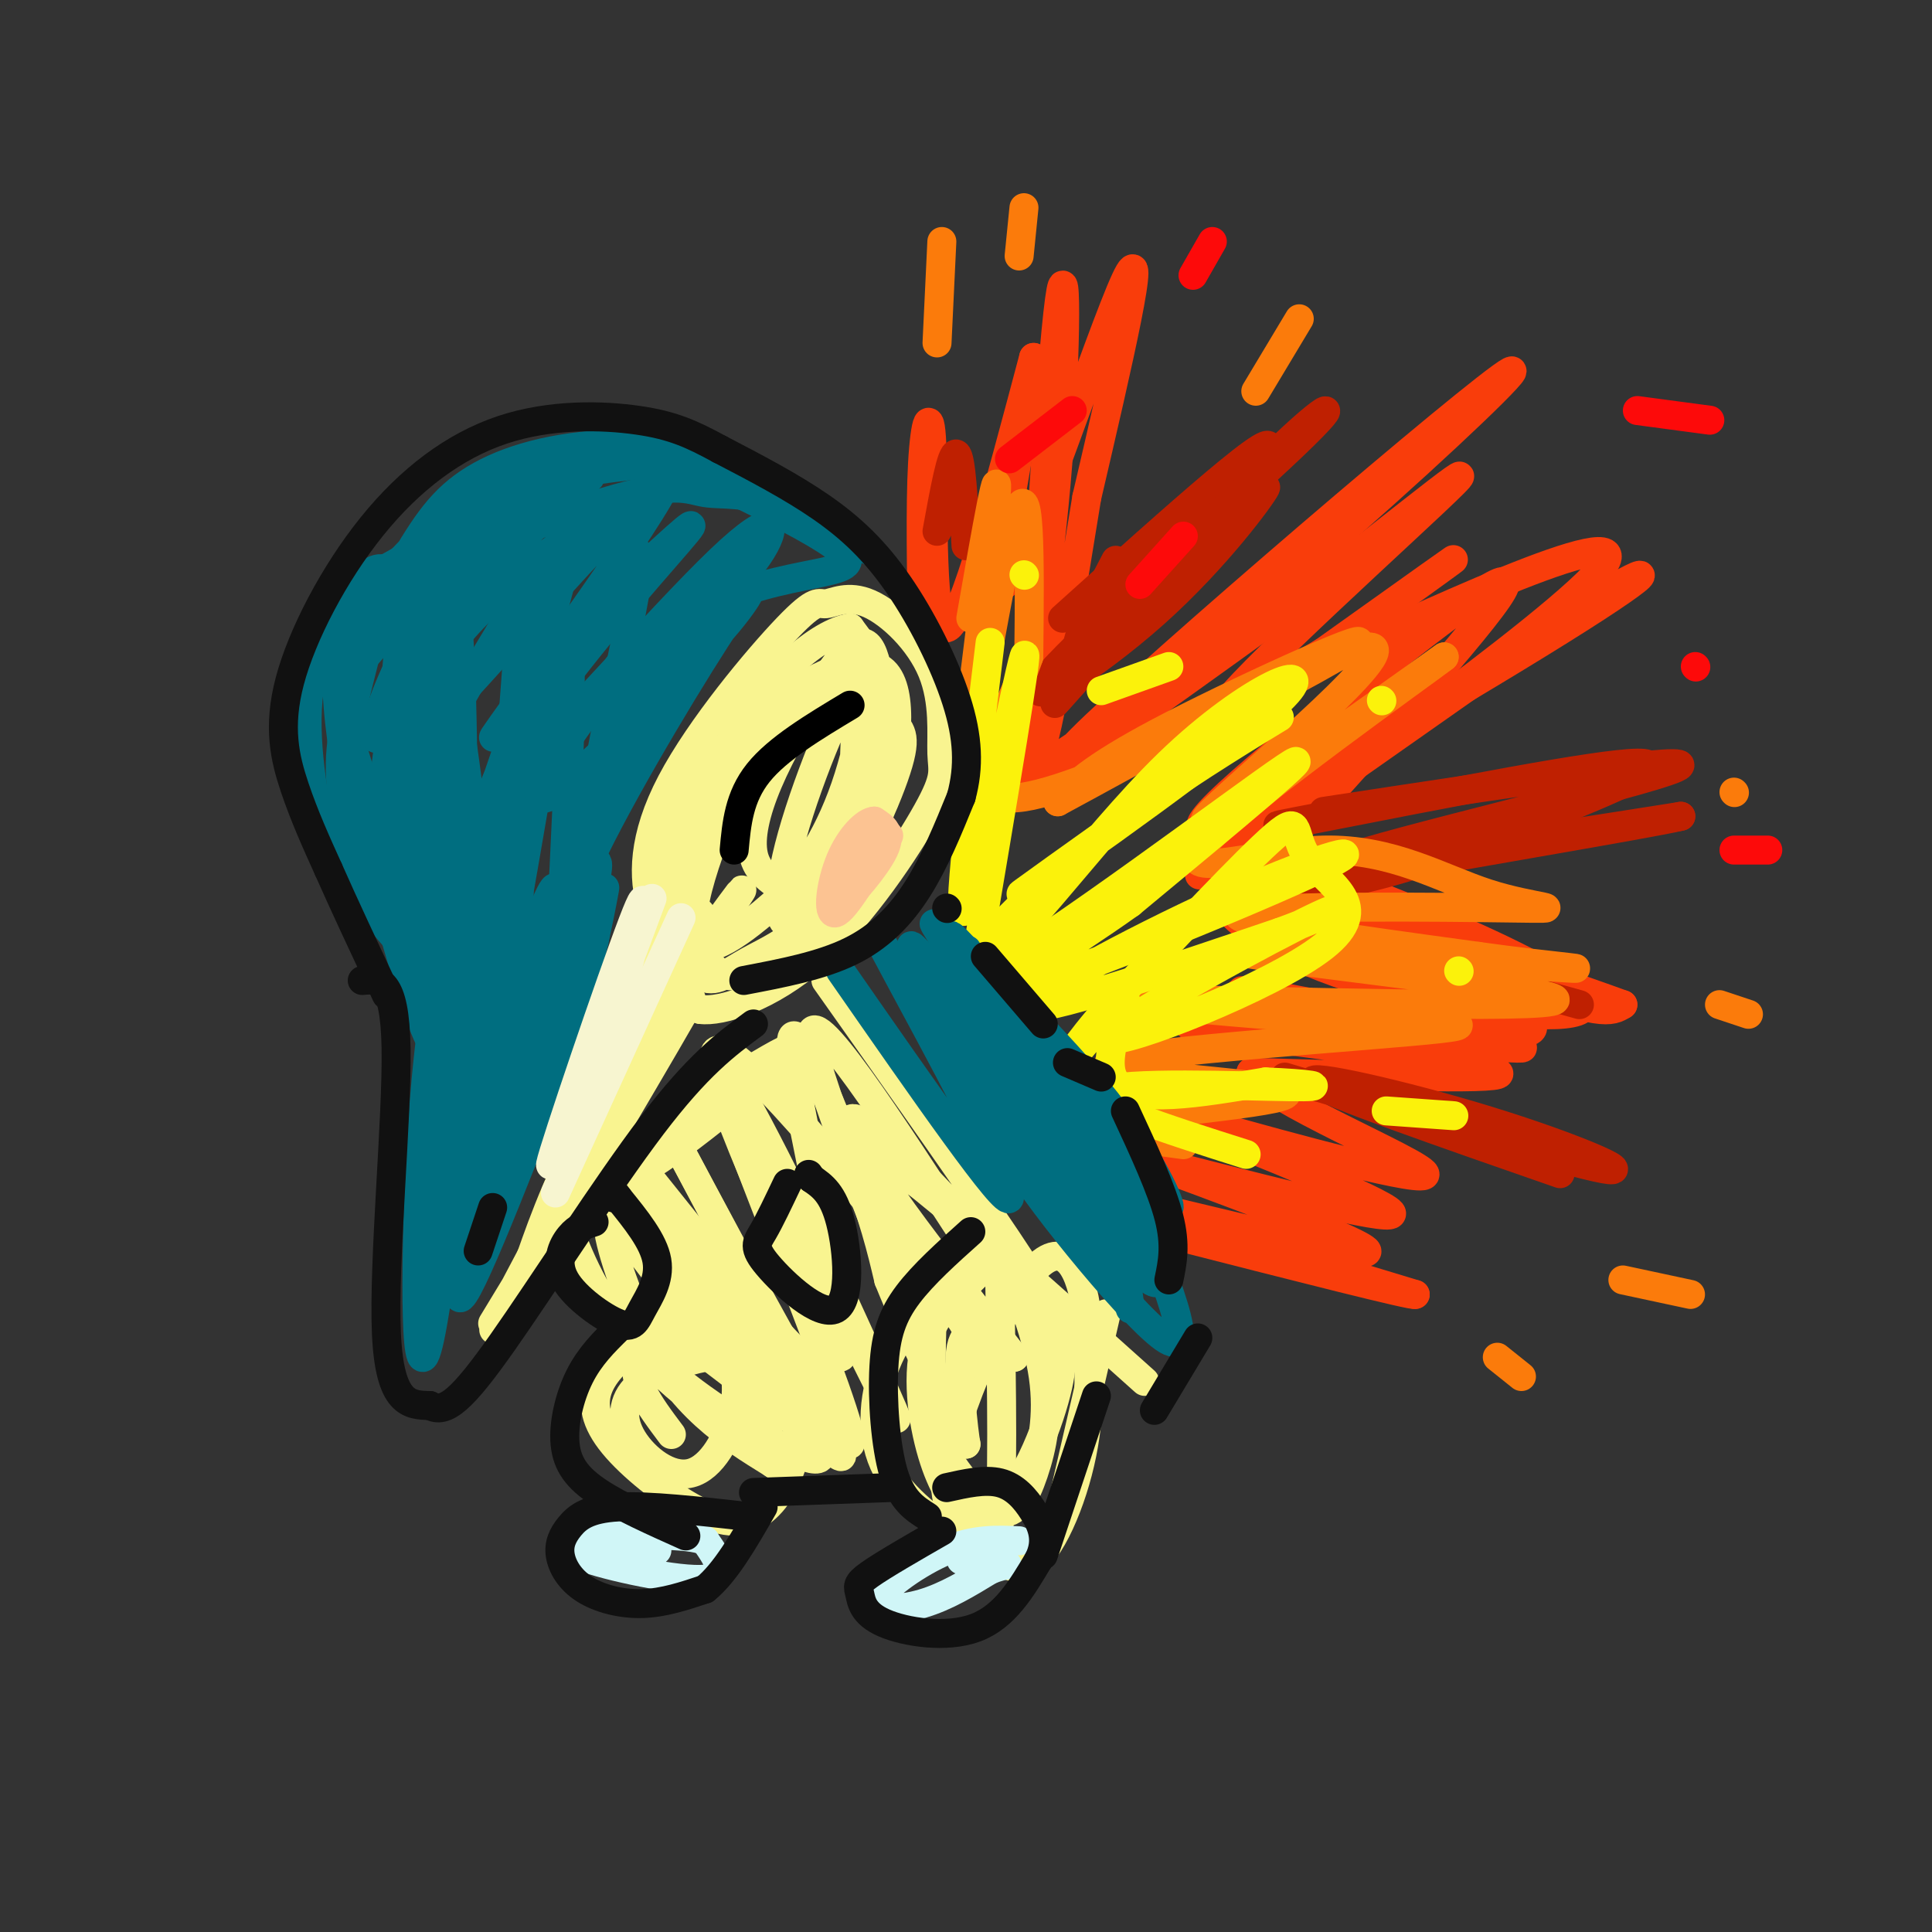 <svg viewBox='0 0 400 400' version='1.1' xmlns='http://www.w3.org/2000/svg' xmlns:xlink='http://www.w3.org/1999/xlink'><rect x="0" y="0" width="400" height="400" fill="#333333" stroke="none"/><g fill='none' stroke='#F93D0B' stroke-width='6' stroke-linecap='round' stroke-linejoin='round'><path d='M191,132c-0.244,-13.583 -0.488,-27.167 0,-36c0.488,-8.833 1.708,-12.917 2,-2c0.292,10.917 -0.345,36.833 3,36c3.345,-0.833 10.673,-28.417 18,-56'/><path d='M214,74c-0.155,6.250 -9.542,49.875 -6,47c3.542,-2.875 20.012,-52.250 25,-63c4.988,-10.750 -1.506,17.125 -8,45'/><path d='M225,103c-4.003,24.477 -10.011,63.169 -11,52c-0.989,-11.169 3.041,-72.199 5,-90c1.959,-17.801 1.845,7.628 0,31c-1.845,23.372 -5.423,44.686 -9,66'/><path d='M210,162c27.476,-13.631 100.667,-80.708 103,-85c2.333,-4.292 -66.190,54.202 -86,73c-19.810,18.798 9.095,-2.101 38,-23'/><path d='M265,127c17.735,-13.038 43.073,-34.134 36,-27c-7.073,7.134 -46.558,42.498 -48,47c-1.442,4.502 35.159,-21.856 45,-29c9.841,-7.144 -7.080,4.928 -24,17'/><path d='M274,135c-9.346,5.753 -20.711,11.635 -2,3c18.711,-8.635 67.499,-31.786 60,-21c-7.499,10.786 -71.285,55.510 -82,63c-10.715,7.490 31.643,-22.255 74,-52'/><path d='M324,128c17.137,-11.055 22.979,-12.691 3,0c-19.979,12.691 -65.778,39.711 -76,43c-10.222,3.289 15.132,-17.153 34,-32c18.868,-14.847 31.248,-24.099 25,-15c-6.248,9.099 -31.124,36.550 -56,64'/><path d='M254,188c13.085,16.766 73.796,26.679 74,20c0.204,-6.679 -60.099,-29.952 -70,-32c-9.901,-2.048 30.600,17.129 52,26c21.400,8.871 23.700,7.435 26,6'/><path d='M336,208c-17.266,-6.316 -73.432,-25.105 -75,-24c-1.568,1.105 51.463,22.105 56,28c4.537,5.895 -39.418,-3.316 -54,-6c-14.582,-2.684 0.209,1.158 15,5'/><path d='M278,211c13.545,2.357 39.909,5.750 37,6c-2.909,0.250 -35.089,-2.644 -53,-4c-17.911,-1.356 -21.553,-1.173 -6,1c15.553,2.173 50.301,6.335 54,8c3.699,1.665 -23.650,0.832 -51,0'/><path d='M259,222c2.657,5.279 34.800,18.475 36,21c1.200,2.525 -28.544,-5.622 -44,-10c-15.456,-4.378 -16.623,-4.986 -4,0c12.623,4.986 39.035,15.568 41,18c1.965,2.432 -20.518,-3.284 -43,-9'/><path d='M245,242c-12.237,-3.144 -21.329,-6.506 -9,-2c12.329,4.506 46.078,16.878 47,19c0.922,2.122 -30.982,-6.006 -44,-9c-13.018,-2.994 -7.148,-0.856 5,3c12.148,3.856 30.574,9.428 49,15'/><path d='M293,268c0.000,0.500 -24.500,-5.750 -49,-12'/></g>
<g fill='none' stroke='#BF2001' stroke-width='6' stroke-linecap='round' stroke-linejoin='round'><path d='M220,128c23.467,-21.111 46.933,-42.222 42,-34c-4.933,8.222 -38.267,45.778 -43,51c-4.733,5.222 19.133,-21.889 43,-49'/><path d='M262,96c11.352,-11.484 18.232,-15.693 6,-4c-12.232,11.693 -43.578,39.289 -51,48c-7.422,8.711 9.079,-1.462 22,-13c12.921,-11.538 22.263,-24.439 23,-26c0.737,-1.561 -7.132,8.220 -15,18'/><path d='M247,119c-7.756,7.467 -19.644,17.133 -23,17c-3.356,-0.133 1.822,-10.067 7,-20'/><path d='M194,110c1.500,-8.250 3.000,-16.500 4,-16c1.000,0.500 1.500,9.750 2,19'/><path d='M274,168c40.044,-6.111 80.089,-12.222 73,-9c-7.089,3.222 -61.311,15.778 -69,19c-7.689,3.222 31.156,-2.889 70,-9'/><path d='M348,169c-5.366,1.398 -53.780,9.394 -72,13c-18.220,3.606 -6.244,2.822 6,0c12.244,-2.822 24.758,-7.683 38,-13c13.242,-5.317 27.212,-11.091 19,-11c-8.212,0.091 -38.606,6.045 -69,12'/><path d='M270,170c-10.833,1.833 -3.417,0.417 4,-1'/><path d='M266,223c29.232,8.810 58.464,17.619 66,19c7.536,1.381 -6.625,-4.667 -24,-10c-17.375,-5.333 -37.964,-9.952 -36,-8c1.964,1.952 26.482,10.476 51,19'/><path d='M291,198c0.000,0.000 36.000,10.000 36,10'/></g>
<g fill='none' stroke='#FB7B0B' stroke-width='6' stroke-linecap='round' stroke-linejoin='round'><path d='M201,128c3.214,-18.369 6.429,-36.738 5,-23c-1.429,13.738 -7.500,59.583 -7,60c0.500,0.417 7.571,-44.595 11,-57c3.429,-12.405 3.214,7.798 3,28'/><path d='M213,136c-4.397,12.982 -16.890,31.439 -1,29c15.890,-2.439 60.163,-25.772 68,-31c7.837,-5.228 -20.761,7.649 -37,16c-16.239,8.351 -20.120,12.175 -24,16'/><path d='M219,166c13.595,-7.238 59.583,-33.333 65,-32c5.417,1.333 -29.738,30.095 -34,35c-4.262,4.905 22.369,-14.048 49,-33'/><path d='M299,136c-4.519,3.513 -40.316,28.795 -49,38c-8.684,9.205 9.745,2.334 24,2c14.255,-0.334 24.336,5.869 34,9c9.664,3.131 18.909,3.189 5,3c-13.909,-0.189 -50.974,-0.625 -56,1c-5.026,1.625 21.987,5.313 49,9'/><path d='M306,198c15.501,2.193 29.753,3.176 12,2c-17.753,-1.176 -67.511,-4.511 -62,-3c5.511,1.511 66.291,7.868 66,10c-0.291,2.132 -61.655,0.038 -80,0c-18.345,-0.038 6.327,1.981 31,4'/><path d='M273,211c15.331,0.723 38.158,0.531 25,2c-13.158,1.469 -62.300,4.600 -68,7c-5.700,2.400 32.042,4.069 36,6c3.958,1.931 -25.869,4.123 -35,6c-9.131,1.877 2.435,3.438 14,5'/></g>
<g fill='none' stroke='#FBF20B' stroke-width='6' stroke-linecap='round' stroke-linejoin='round'><path d='M205,133c-3.667,30.400 -7.333,60.800 -5,55c2.333,-5.800 10.667,-47.800 12,-52c1.333,-4.200 -4.333,29.400 -10,63'/><path d='M202,199c5.187,1.944 23.153,-24.695 40,-41c16.847,-16.305 32.574,-22.274 23,-13c-9.574,9.274 -44.450,33.793 -52,39c-7.550,5.207 12.225,-8.896 32,-23'/><path d='M245,161c11.218,-7.438 23.263,-14.535 19,-12c-4.263,2.535 -24.833,14.700 -42,29c-17.167,14.300 -30.929,30.735 -18,24c12.929,-6.735 52.551,-36.638 62,-43c9.449,-6.362 -11.276,10.819 -32,28'/><path d='M234,187c-13.401,9.609 -30.903,19.630 -21,17c9.903,-2.630 47.211,-17.911 60,-24c12.789,-6.089 1.059,-2.985 -17,5c-18.059,7.985 -42.445,20.853 -42,23c0.445,2.147 25.723,-6.426 51,-15'/><path d='M265,193c11.604,-4.187 15.113,-7.155 3,-1c-12.113,6.155 -39.848,21.434 -38,23c1.848,1.566 33.279,-10.580 44,-19c10.721,-8.420 0.733,-13.113 -3,-18c-3.733,-4.887 -1.209,-9.968 -7,-5c-5.791,4.968 -19.895,19.984 -34,35'/><path d='M230,208c-7.869,8.904 -10.542,13.665 -8,11c2.542,-2.665 10.300,-12.756 11,-12c0.700,0.756 -5.657,12.359 -2,17c3.657,4.641 17.329,2.321 31,0'/><path d='M262,224c8.607,0.321 14.625,1.125 5,1c-9.625,-0.125 -34.893,-1.179 -39,1c-4.107,2.179 12.946,7.589 30,13'/></g>
<g fill='none' stroke='#F9F490' stroke-width='6' stroke-linecap='round' stroke-linejoin='round'><path d='M102,274c21.378,-35.244 42.756,-70.489 41,-67c-1.756,3.489 -26.644,45.711 -36,61c-9.356,15.289 -3.178,3.644 3,-8'/><path d='M110,260c2.305,-6.530 6.566,-18.853 16,-35c9.434,-16.147 24.040,-36.116 27,-40c2.960,-3.884 -5.726,8.319 -9,15c-3.274,6.681 -1.137,7.841 1,9'/><path d='M145,209c4.240,0.584 14.339,-2.456 24,-11c9.661,-8.544 18.883,-22.591 23,-30c4.117,-7.409 3.127,-8.178 3,-12c-0.127,-3.822 0.607,-10.696 -2,-17c-2.607,-6.304 -8.555,-12.039 -13,-14c-4.445,-1.961 -7.387,-0.147 -9,0c-1.613,0.147 -1.896,-1.373 -8,5c-6.104,6.373 -18.028,20.639 -24,32c-5.972,11.361 -5.992,19.817 -4,26c1.992,6.183 5.996,10.091 10,14'/><path d='M145,202c3.011,1.850 5.540,-0.525 10,-3c4.460,-2.475 10.853,-5.052 17,-13c6.147,-7.948 12.048,-21.269 14,-28c1.952,-6.731 -0.046,-6.872 -2,-10c-1.954,-3.128 -3.864,-9.243 -8,-9c-4.136,0.243 -10.497,6.843 -15,12c-4.503,5.157 -7.149,8.870 -10,15c-2.851,6.130 -5.908,14.677 -7,20c-1.092,5.323 -0.218,7.421 1,10c1.218,2.579 2.780,5.640 6,6c3.220,0.360 8.098,-1.980 12,-4c3.902,-2.020 6.829,-3.720 10,-9c3.171,-5.280 6.585,-14.140 10,-23'/><path d='M183,166c2.667,-9.834 4.334,-22.918 0,-27c-4.334,-4.082 -14.670,0.838 -24,8c-9.330,7.162 -17.654,16.565 -21,26c-3.346,9.435 -1.714,18.902 2,24c3.714,5.098 9.509,5.826 15,4c5.491,-1.826 10.679,-6.205 14,-10c3.321,-3.795 4.777,-7.007 7,-12c2.223,-4.993 5.214,-11.767 7,-18c1.786,-6.233 2.367,-11.924 1,-17c-1.367,-5.076 -4.684,-9.538 -8,-14'/><path d='M176,130c-6.154,0.895 -17.539,10.133 -25,24c-7.461,13.867 -10.998,32.362 -9,39c1.998,6.638 9.531,1.419 16,-4c6.469,-5.419 11.875,-11.037 16,-16c4.125,-4.963 6.967,-9.270 8,-17c1.033,-7.730 0.255,-18.884 -2,-22c-2.255,-3.116 -5.986,1.804 -10,8c-4.014,6.196 -8.312,13.668 -11,20c-2.688,6.332 -3.768,11.523 -3,15c0.768,3.477 3.384,5.238 6,7'/><path d='M162,184c3.475,-1.839 9.163,-9.936 13,-21c3.837,-11.064 5.822,-25.096 3,-23c-2.822,2.096 -10.452,20.318 -14,33c-3.548,12.682 -3.013,19.822 0,18c3.013,-1.822 8.503,-12.606 11,-22c2.497,-9.394 1.999,-17.398 2,-20c0.001,-2.602 0.500,0.199 1,3'/></g>
<g fill='none' stroke='#000000' stroke-width='6' stroke-linecap='round' stroke-linejoin='round'><path d='M152,176c0.500,-5.500 1.000,-11.000 5,-16c4.000,-5.000 11.500,-9.500 19,-14'/></g>
<g fill='none' stroke='#FCC392' stroke-width='6' stroke-linecap='round' stroke-linejoin='round'><path d='M181,175c-3.467,5.622 -6.933,11.244 -6,11c0.933,-0.244 6.267,-6.356 8,-10c1.733,-3.644 -0.133,-4.822 -2,-6'/><path d='M181,170c-1.702,0.036 -4.958,3.125 -7,8c-2.042,4.875 -2.869,11.536 -1,11c1.869,-0.536 6.435,-8.268 11,-16'/></g>
<g fill='none' stroke='#F9F490' stroke-width='6' stroke-linecap='round' stroke-linejoin='round'><path d='M123,267c5.077,6.555 10.153,13.110 19,20c8.847,6.890 21.464,14.115 26,15c4.536,0.885 0.990,-4.569 -9,-13c-9.990,-8.431 -26.426,-19.837 -26,-19c0.426,0.837 17.713,13.919 35,27'/><path d='M168,297c7.584,6.057 9.046,7.698 0,-5c-9.046,-12.698 -28.598,-39.737 -36,-49c-7.402,-9.263 -2.654,-0.751 1,6c3.654,6.751 6.215,11.741 15,24c8.785,12.259 23.796,31.788 23,26c-0.796,-5.788 -17.398,-36.894 -34,-68'/><path d='M137,231c5.719,10.411 37.018,70.440 39,68c1.982,-2.440 -25.351,-67.349 -26,-73c-0.649,-5.651 25.386,47.957 33,63c7.614,15.043 -3.193,-8.478 -14,-32'/><path d='M169,257c-8.132,-16.954 -21.464,-43.338 -19,-33c2.464,10.338 20.722,57.400 24,57c3.278,-0.400 -8.425,-48.262 -10,-62c-1.575,-13.738 6.979,6.646 12,20c5.021,13.354 6.511,19.677 8,26'/><path d='M184,265c4.869,12.083 13.042,29.292 8,16c-5.042,-13.292 -23.298,-57.083 -24,-66c-0.702,-8.917 16.149,17.042 33,43'/><path d='M193,272c-0.198,7.545 -0.397,15.089 0,20c0.397,4.911 1.389,7.187 4,11c2.611,3.813 6.841,9.161 10,10c3.159,0.839 5.249,-2.833 7,-8c1.751,-5.167 3.164,-11.830 2,-20c-1.164,-8.170 -4.905,-17.847 -7,-22c-2.095,-4.153 -2.545,-2.781 -4,-2c-1.455,0.781 -3.916,0.972 -8,4c-4.084,3.028 -9.792,8.892 -13,16c-3.208,7.108 -3.917,15.459 -1,22c2.917,6.541 9.458,11.270 16,16'/><path d='M199,319c3.138,2.314 2.982,0.098 4,1c1.018,0.902 3.211,4.922 4,-6c0.789,-10.922 0.176,-36.786 0,-48c-0.176,-11.214 0.085,-7.778 -3,-4c-3.085,3.778 -9.516,7.898 -12,15c-2.484,7.102 -1.022,17.188 1,24c2.022,6.812 4.604,10.352 8,15c3.396,4.648 7.607,10.405 12,8c4.393,-2.405 8.970,-12.973 11,-23c2.030,-10.027 1.515,-19.514 1,-29'/><path d='M225,272c-1.118,-8.786 -4.413,-16.250 -11,-9c-6.587,7.250 -16.464,29.214 -18,41c-1.536,11.786 5.270,13.394 11,8c5.730,-5.394 10.383,-17.791 12,-25c1.617,-7.209 0.196,-9.231 -1,-13c-1.196,-3.769 -2.168,-9.284 -6,-8c-3.832,1.284 -10.523,9.367 -13,16c-2.477,6.633 -0.738,11.817 1,17'/><path d='M200,299c-0.415,-1.962 -1.954,-15.368 -1,-20c0.954,-4.632 4.400,-0.489 -8,-16c-12.400,-15.511 -40.646,-50.676 -43,-45c-2.354,5.676 21.185,52.193 23,63c1.815,10.807 -18.092,-14.097 -38,-39'/><path d='M133,242c-9.678,-5.239 -14.872,1.163 -5,-4c9.872,-5.163 34.812,-21.890 36,-21c1.188,0.890 -21.375,19.397 -29,24c-7.625,4.603 -0.313,-4.699 7,-14'/><path d='M142,227c3.711,-5.614 9.488,-12.648 7,-9c-2.488,3.648 -13.243,17.980 -19,25c-5.757,7.020 -6.518,6.729 -2,11c4.518,4.271 14.314,13.104 16,14c1.686,0.896 -4.738,-6.143 -11,-11c-6.262,-4.857 -12.360,-7.530 -15,-8c-2.640,-0.470 -1.820,1.265 -1,3'/><path d='M117,252c1.429,4.995 5.501,15.984 14,26c8.499,10.016 21.426,19.060 26,20c4.574,0.940 0.797,-6.222 -4,-13c-4.797,-6.778 -10.614,-13.170 -16,-20c-5.386,-6.830 -10.341,-14.099 -11,-12c-0.659,2.099 2.976,13.565 7,22c4.024,8.435 8.435,13.839 13,18c4.565,4.161 9.282,7.081 14,10'/><path d='M160,303c2.333,1.667 1.167,0.833 0,0'/><path d='M138,280c-1.645,-1.061 -3.290,-2.123 -6,-1c-2.710,1.123 -6.485,4.430 -8,8c-1.515,3.570 -0.772,7.402 3,12c3.772,4.598 10.572,9.963 16,13c5.428,3.037 9.485,3.745 13,2c3.515,-1.745 6.489,-5.942 8,-11c1.511,-5.058 1.561,-10.977 0,-15c-1.561,-4.023 -4.732,-6.149 -8,-7c-3.268,-0.851 -6.634,-0.425 -10,0'/><path d='M146,281c-4.502,0.847 -10.757,2.965 -14,6c-3.243,3.035 -3.475,6.987 -1,11c2.475,4.013 7.657,8.087 12,7c4.343,-1.087 7.846,-7.333 9,-13c1.154,-5.667 -0.042,-10.753 -2,-15c-1.958,-4.247 -4.680,-7.654 -8,-7c-3.320,0.654 -7.240,5.368 -9,9c-1.760,3.632 -1.360,6.180 0,9c1.360,2.820 3.680,5.910 6,9'/><path d='M145,189c-2.289,-0.356 -4.578,-0.711 -9,13c-4.422,13.711 -10.978,41.489 -11,42c-0.022,0.511 6.489,-26.244 13,-53'/><path d='M171,203c16.227,22.928 32.454,45.856 41,59c8.546,13.144 9.412,16.503 7,14c-2.412,-2.503 -8.100,-10.867 -18,-22c-9.900,-11.133 -24.012,-25.036 -25,-22c-0.988,3.036 11.146,23.010 19,34c7.854,10.990 11.427,12.995 15,15'/><path d='M210,281c-6.867,-9.089 -31.533,-39.311 -30,-42c1.533,-2.689 29.267,22.156 57,47'/><path d='M229,272c0.000,0.000 -9.000,39.000 -9,39'/></g>
<g fill='none' stroke='#4DC6F8' stroke-width='6' stroke-linecap='round' stroke-linejoin='round'><path d='M103,191c0.000,0.000 0.100,0.100 0.1,0.1'/></g>
<g fill='none' stroke='#006E80' stroke-width='6' stroke-linecap='round' stroke-linejoin='round'><path d='M92,195c-1.970,12.429 -3.940,24.857 -5,46c-1.060,21.143 -1.208,51.000 2,36c3.208,-15.000 9.774,-74.857 11,-91c1.226,-16.143 -2.887,11.429 -7,39'/><path d='M93,225c-2.358,20.444 -4.753,52.056 1,40c5.753,-12.056 19.656,-67.778 21,-79c1.344,-11.222 -9.869,22.056 -16,44c-6.131,21.944 -7.180,32.556 -7,36c0.180,3.444 1.590,-0.278 3,-4'/><path d='M95,262c6.770,-17.308 22.196,-58.577 27,-75c4.804,-16.423 -1.014,-7.998 -9,15c-7.986,22.998 -18.139,60.571 -18,66c0.139,5.429 10.569,-21.285 21,-48'/><path d='M116,220c5.356,-15.689 8.244,-30.911 9,-35c0.756,-4.089 -0.622,2.956 -2,10'/><path d='M99,218c-2.690,0.488 -5.381,0.976 -12,-18c-6.619,-18.976 -17.167,-57.417 -16,-50c1.167,7.417 14.048,60.690 19,67c4.952,6.310 1.976,-34.345 -1,-75'/><path d='M89,142c0.726,7.699 3.040,64.445 3,60c-0.040,-4.445 -2.434,-70.081 0,-68c2.434,2.081 9.695,71.880 13,85c3.305,13.120 2.652,-30.440 2,-74'/><path d='M107,145c0.709,-18.194 1.480,-26.679 0,-7c-1.480,19.679 -5.211,67.522 -3,63c2.211,-4.522 10.365,-61.410 13,-66c2.635,-4.590 -0.247,43.117 -1,61c-0.753,17.883 0.624,5.941 2,-6'/><path d='M118,190c2.965,-14.980 9.378,-49.431 10,-52c0.622,-2.569 -4.546,26.742 -8,48c-3.454,21.258 -5.194,34.461 -12,33c-6.806,-1.461 -18.679,-17.586 -26,-33c-7.321,-15.414 -10.092,-30.118 -11,-35c-0.908,-4.882 0.046,0.059 1,5'/><path d='M72,156c6.987,14.426 23.955,47.990 27,58c3.045,10.010 -7.834,-3.536 -16,-21c-8.166,-17.464 -13.619,-38.847 -12,-38c1.619,0.847 10.309,23.923 19,47'/><path d='M90,202c4.234,8.757 5.320,7.151 2,3c-3.320,-4.151 -11.044,-10.847 -15,-17c-3.956,-6.153 -4.144,-11.763 -5,-17c-0.856,-5.237 -2.381,-10.102 -1,-19c1.381,-8.898 5.669,-21.828 6,-22c0.331,-0.172 -3.296,12.415 -5,21c-1.704,8.585 -1.487,13.167 1,20c2.487,6.833 7.243,15.916 12,25'/><path d='M85,196c0.964,3.813 -2.626,0.844 -7,-12c-4.374,-12.844 -9.531,-35.563 -8,-50c1.531,-14.437 9.751,-20.591 12,-13c2.249,7.591 -1.471,28.928 -2,41c-0.529,12.072 2.135,14.878 3,14c0.865,-0.878 -0.067,-5.439 -1,-10'/><path d='M82,166c-0.184,-5.700 -0.146,-14.950 2,-24c2.146,-9.050 6.398,-17.900 6,-15c-0.398,2.900 -5.447,17.551 -5,35c0.447,17.449 6.390,37.698 9,29c2.610,-8.698 1.889,-46.342 1,-59c-0.889,-12.658 -1.944,-0.329 -3,12'/><path d='M92,144c-1.553,12.421 -3.935,37.475 -5,47c-1.065,9.525 -0.814,3.523 -3,0c-2.186,-3.523 -6.810,-4.565 -10,-6c-3.190,-1.435 -4.948,-3.261 -7,-11c-2.052,-7.739 -4.399,-21.391 -3,-31c1.399,-9.609 6.542,-15.174 13,-20c6.458,-4.826 14.229,-8.913 22,-13'/><path d='M99,110c6.180,-4.177 10.630,-8.119 7,-3c-3.630,5.119 -15.341,19.298 -21,32c-5.659,12.702 -5.265,23.926 -6,31c-0.735,7.074 -2.599,9.999 1,3c3.599,-6.999 12.661,-23.923 21,-38c8.339,-14.077 15.954,-25.308 16,-20c0.046,5.308 -7.477,27.154 -15,49'/><path d='M102,164c-4.704,13.335 -8.963,22.173 -3,10c5.963,-12.173 22.147,-45.356 29,-56c6.853,-10.644 4.373,1.250 0,22c-4.373,20.750 -10.639,50.356 -10,51c0.639,0.644 8.183,-27.673 13,-42c4.817,-14.327 6.909,-14.663 9,-15'/><path d='M140,134c4.990,-5.875 12.964,-13.064 17,-19c4.036,-5.936 4.134,-10.621 -8,1c-12.134,11.621 -36.500,39.548 -44,46c-7.500,6.452 1.865,-8.571 13,-23c11.135,-14.429 24.038,-28.266 25,-30c0.962,-1.734 -10.019,8.633 -21,19'/><path d='M122,128c-10.152,11.833 -25.030,31.914 -18,22c7.030,-9.914 35.970,-49.823 34,-51c-1.970,-1.177 -34.848,36.378 -43,45c-8.152,8.622 8.424,-11.689 25,-32'/><path d='M120,112c7.022,-7.573 12.075,-10.507 7,-7c-5.075,3.507 -20.280,13.453 -30,24c-9.720,10.547 -13.956,21.693 -13,20c0.956,-1.693 7.104,-16.225 16,-28c8.896,-11.775 20.542,-20.793 22,-22c1.458,-1.207 -7.271,5.396 -16,12'/><path d='M106,111c-8.331,11.380 -21.160,33.829 -26,40c-4.840,6.171 -1.691,-3.938 2,-12c3.691,-8.062 7.926,-14.077 10,-18c2.074,-3.923 1.989,-5.752 7,-9c5.011,-3.248 15.118,-7.913 18,-11c2.882,-3.087 -1.462,-4.596 -10,2c-8.538,6.596 -21.269,21.298 -34,36'/><path d='M73,139c-3.821,2.057 3.628,-10.801 9,-20c5.372,-9.199 8.669,-14.738 15,-19c6.331,-4.262 15.697,-7.245 28,-8c12.303,-0.755 27.543,0.720 24,2c-3.543,1.280 -25.869,2.366 -40,6c-14.131,3.634 -20.065,9.817 -26,16'/><path d='M83,116c-9.146,5.184 -19.012,10.144 -10,7c9.012,-3.144 36.903,-14.393 52,-19c15.097,-4.607 17.402,-2.571 21,-2c3.598,0.571 8.490,-0.321 17,3c8.510,3.321 20.637,10.856 17,9c-3.637,-1.856 -23.039,-13.102 -33,-18c-9.961,-4.898 -10.480,-3.449 -11,-2'/><path d='M136,94c8.537,4.354 35.381,16.239 39,21c3.619,4.761 -15.987,2.397 -33,13c-17.013,10.603 -31.432,34.172 -30,37c1.432,2.828 18.716,-15.086 36,-33'/><path d='M148,132c7.825,-8.547 9.386,-13.415 3,-4c-6.386,9.415 -20.719,33.112 -28,48c-7.281,14.888 -7.509,20.968 -5,15c2.509,-5.968 7.754,-23.984 13,-42'/><path d='M174,201c17.292,24.869 34.583,49.738 35,47c0.417,-2.738 -16.042,-33.083 -23,-46c-6.958,-12.917 -4.417,-8.405 2,2c6.417,10.405 16.708,26.702 27,43'/><path d='M215,247c9.679,12.771 20.378,23.198 13,11c-7.378,-12.198 -32.833,-47.022 -40,-56c-7.167,-8.978 3.955,7.891 18,24c14.045,16.109 31.013,31.460 31,28c-0.013,-3.460 -17.006,-25.730 -34,-48'/><path d='M203,206c-8.797,-12.963 -13.791,-21.372 -5,-8c8.791,13.372 31.367,48.523 31,47c-0.367,-1.523 -23.676,-39.721 -28,-47c-4.324,-7.279 10.338,16.360 25,40'/><path d='M226,238c7.405,11.293 13.418,19.526 4,8c-9.418,-11.526 -34.267,-42.811 -40,-49c-5.733,-6.189 7.649,12.718 21,28c13.351,15.282 26.672,26.938 26,23c-0.672,-3.938 -15.336,-23.469 -30,-43'/><path d='M207,205c-8.027,-10.217 -13.095,-14.260 -8,-9c5.095,5.260 20.354,19.824 30,32c9.646,12.176 13.678,21.965 13,22c-0.678,0.035 -6.067,-9.683 -12,-16c-5.933,-6.317 -12.409,-9.233 -13,-7c-0.591,2.233 4.705,9.617 10,17'/><path d='M227,244c6.175,9.510 16.614,24.786 11,21c-5.614,-3.786 -27.281,-26.635 -27,-24c0.281,2.635 22.509,30.753 30,36c7.491,5.247 0.246,-12.376 -7,-30'/><path d='M234,247c-2.156,-8.400 -4.044,-14.400 -4,-10c0.044,4.400 2.022,19.200 4,34'/></g>
<g fill='none' stroke='#D0F6F7' stroke-width='6' stroke-linecap='round' stroke-linejoin='round'><path d='M211,319c-4.571,-0.214 -9.143,-0.429 -15,2c-5.857,2.429 -13.000,7.500 -14,10c-1.000,2.500 4.143,2.429 9,1c4.857,-1.429 9.429,-4.214 14,-7'/><path d='M205,325c3.244,-1.267 4.356,-0.933 3,-1c-1.356,-0.067 -5.178,-0.533 -9,-1'/><path d='M136,321c-9.511,-0.311 -19.022,-0.622 -16,1c3.022,1.622 18.578,5.178 25,5c6.422,-0.178 3.711,-4.089 1,-8'/><path d='M146,319c-3.667,-1.500 -13.333,-1.250 -23,-1'/></g>
<g fill='none' stroke='#111111' stroke-width='6' stroke-linecap='round' stroke-linejoin='round'><path d='M154,203c7.933,-1.511 15.867,-3.022 22,-6c6.133,-2.978 10.467,-7.422 14,-13c3.533,-5.578 6.267,-12.289 9,-19'/><path d='M199,165c1.705,-6.231 1.467,-12.309 -1,-20c-2.467,-7.691 -7.164,-16.994 -12,-24c-4.836,-7.006 -9.810,-11.716 -16,-16c-6.190,-4.284 -13.595,-8.142 -21,-12'/><path d='M149,93c-5.765,-3.130 -9.679,-4.953 -17,-6c-7.321,-1.047 -18.050,-1.316 -28,2c-9.950,3.316 -19.121,10.219 -27,20c-7.879,9.781 -14.468,22.441 -17,32c-2.532,9.559 -1.009,16.017 1,22c2.009,5.983 4.505,11.492 7,17'/><path d='M68,180c3.167,7.167 7.583,16.583 12,26'/><path d='M75,203c3.378,-0.311 6.756,-0.622 7,14c0.244,14.622 -2.644,44.178 -2,59c0.644,14.822 4.822,14.911 9,15'/><path d='M89,291c3.190,1.810 6.667,-1.167 15,-13c8.333,-11.833 21.524,-32.524 31,-45c9.476,-12.476 15.238,-16.738 21,-21'/><path d='M102,250c0.000,0.000 -3.000,9.000 -3,9'/><path d='M123,253c-1.697,0.530 -3.394,1.061 -5,3c-1.606,1.939 -3.121,5.288 -1,9c2.121,3.712 7.878,7.789 11,9c3.122,1.211 3.610,-0.443 5,-3c1.390,-2.557 3.683,-6.016 3,-10c-0.683,-3.984 -4.341,-8.492 -8,-13'/><path d='M128,248c-1.500,-2.167 -1.250,-1.083 -1,0'/><path d='M163,245c-1.820,3.836 -3.640,7.671 -5,10c-1.360,2.329 -2.262,3.150 1,7c3.262,3.850 10.686,10.729 14,9c3.314,-1.729 2.518,-12.065 1,-18c-1.518,-5.935 -3.759,-7.467 -6,-9'/><path d='M168,244c-1.000,-1.500 -0.500,-0.750 0,0'/><path d='M201,255c-4.911,4.399 -9.821,8.798 -13,13c-3.179,4.202 -4.625,8.208 -5,15c-0.375,6.792 0.321,16.369 2,22c1.679,5.631 4.339,7.315 7,9'/><path d='M195,317c-6.093,3.502 -12.185,7.005 -15,9c-2.815,1.995 -2.352,2.483 -2,4c0.352,1.517 0.595,4.062 5,6c4.405,1.938 12.973,3.268 19,1c6.027,-2.268 9.514,-8.134 13,-14'/><path d='M215,323c2.071,-4.060 0.750,-7.208 -1,-10c-1.750,-2.792 -3.929,-5.226 -7,-6c-3.071,-0.774 -7.036,0.113 -11,1'/><path d='M216,322c0.000,0.000 11.000,-33.000 11,-33'/><path d='M128,275c-2.940,2.887 -5.881,5.774 -8,10c-2.119,4.226 -3.417,9.792 -3,14c0.417,4.208 2.548,7.060 7,10c4.452,2.940 11.226,5.970 18,9'/><path d='M155,314c-10.360,-1.165 -20.721,-2.331 -27,-2c-6.279,0.331 -8.478,2.158 -10,4c-1.522,1.842 -2.367,3.700 -2,6c0.367,2.300 1.945,5.042 5,7c3.055,1.958 7.587,3.131 12,3c4.413,-0.131 8.706,-1.565 13,-3'/><path d='M146,329c4.167,-3.333 8.083,-10.167 12,-17'/><path d='M156,309c0.000,0.000 28.000,-1.000 28,-1'/><path d='M233,230c3.750,8.083 7.500,16.167 9,22c1.500,5.833 0.750,9.417 0,13'/><path d='M204,198c0.000,0.000 12.000,14.000 12,14'/><path d='M221,220c0.000,0.000 7.000,3.000 7,3'/><path d='M196,188c0.000,0.000 0.100,0.100 0.1,0.1'/><path d='M248,277c0.000,0.000 -9.000,15.000 -9,15'/></g>
<g fill='none' stroke='#FB7B0B' stroke-width='6' stroke-linecap='round' stroke-linejoin='round'><path d='M195,50c0.000,0.000 -1.000,21.000 -1,21'/><path d='M212,43c0.000,0.000 -1.000,10.000 -1,10'/><path d='M269,66c0.000,0.000 -9.000,15.000 -9,15'/><path d='M359,164c0.000,0.000 0.100,0.100 0.1,0.1'/><path d='M356,208c0.000,0.000 6.000,2.000 6,2'/><path d='M336,265c0.000,0.000 14.000,3.000 14,3'/><path d='M310,281c0.000,0.000 5.000,4.000 5,4'/></g>
<g fill='none' stroke='#FD0A0A' stroke-width='6' stroke-linecap='round' stroke-linejoin='round'><path d='M236,121c0.000,0.000 9.000,-10.000 9,-10'/><path d='M209,95c0.000,0.000 13.000,-10.000 13,-10'/><path d='M247,57c0.000,0.000 4.000,-7.000 4,-7'/><path d='M351,138c0.000,0.000 0.100,0.100 0.1,0.1'/><path d='M339,85c0.000,0.000 15.000,2.000 15,2'/><path d='M359,176c0.000,0.000 7.000,0.000 7,0'/></g>
<g fill='none' stroke='#FBF20B' stroke-width='6' stroke-linecap='round' stroke-linejoin='round'><path d='M228,143c0.000,0.000 14.000,-5.000 14,-5'/><path d='M286,145c0.000,0.000 0.100,0.100 0.1,0.1'/><path d='M302,201c0.000,0.000 0.100,0.100 0.1,0.1'/><path d='M212,119c0.000,0.000 0.100,0.100 0.1,0.1'/><path d='M287,230c0.000,0.000 14.000,1.000 14,1'/></g>
<g fill='none' stroke='#F7F5D0' stroke-width='6' stroke-linecap='round' stroke-linejoin='round'><path d='M141,190c0.000,0.000 -26.000,57.000 -26,57'/><path d='M135,186c-10.800,29.067 -21.600,58.133 -21,55c0.600,-3.133 12.600,-38.467 17,-50c4.400,-11.533 1.200,0.733 -2,13'/></g>
</svg>